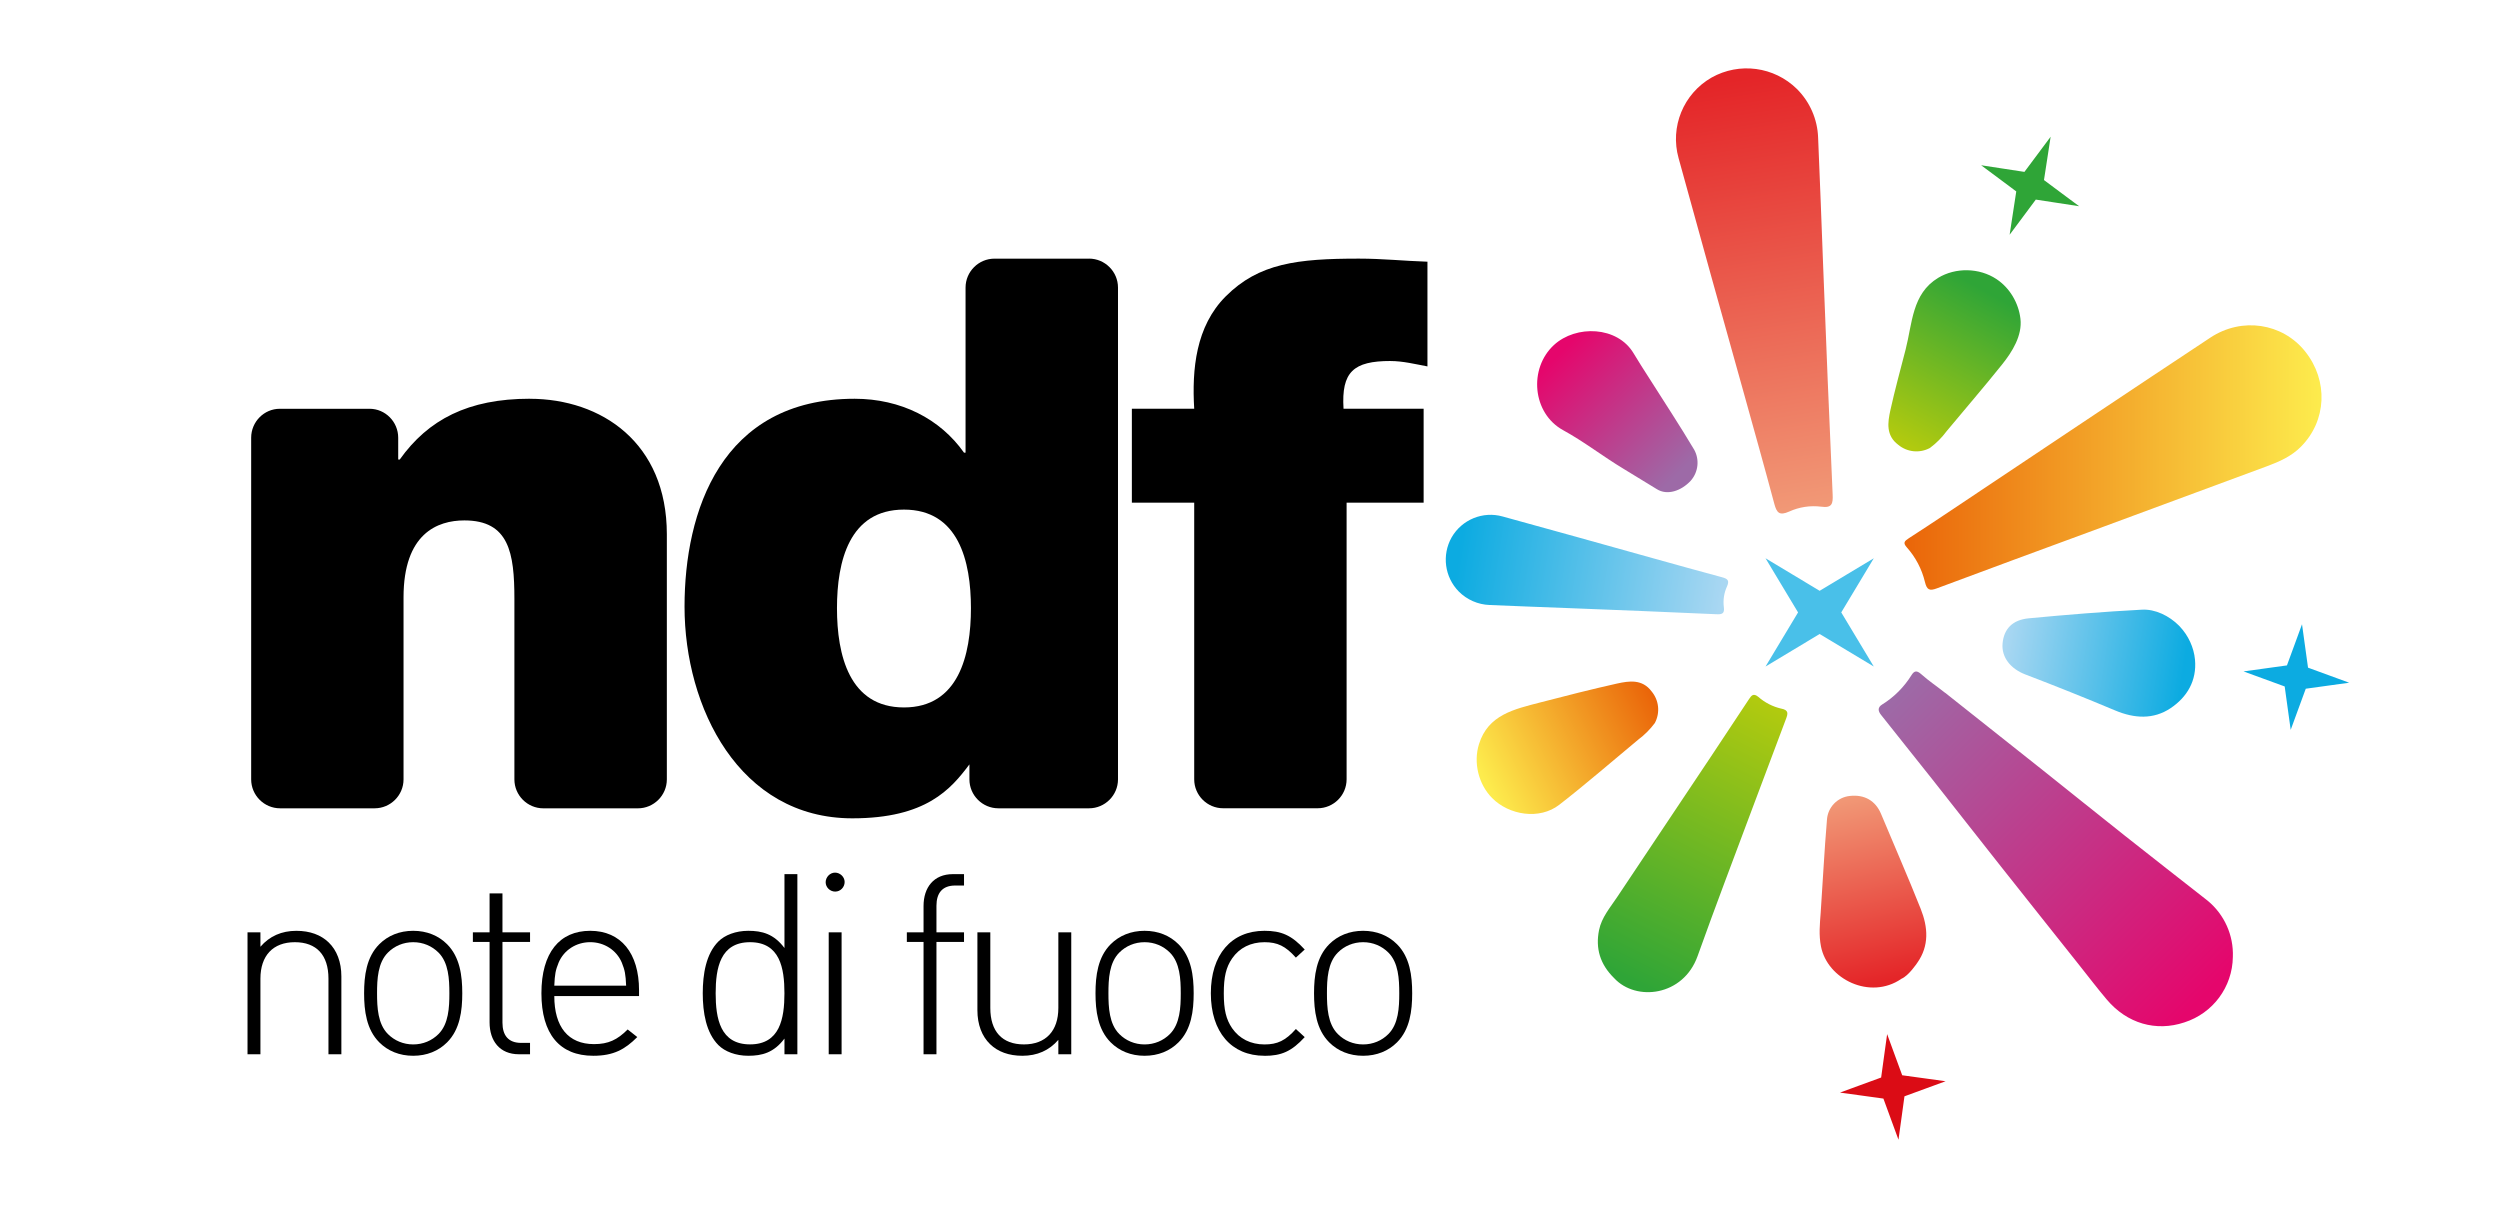 <?xml version="1.0" encoding="UTF-8"?>
<svg id="Layer_1" xmlns="http://www.w3.org/2000/svg" xmlns:xlink="http://www.w3.org/1999/xlink" version="1.1" viewBox="0 0 1040.23 512.31">
  <!-- Generator: Adobe Illustrator 29.4.0, SVG Export Plug-In . SVG Version: 2.1.0 Build 152)  -->
  <defs>
    <style>
      .st0 {
        fill: #0cabe1;
      }

      .st1 {
        fill: url(#Sfumatura_senza_nome_30);
      }

      .st2 {
        fill: url(#Sfumatura_senza_nome_37);
      }

      .st3 {
        fill: url(#Sfumatura_senza_nome_46);
      }

      .st4 {
        fill: url(#Sfumatura_senza_nome_71);
      }

      .st5 {
        fill: url(#Sfumatura_senza_nome_27);
      }

      .st6 {
        fill: #2fa537;
      }

      .st7 {
        fill: #49c0e9;
      }

      .st8 {
        fill: url(#Sfumatura_senza_nome_7);
      }

      .st9 {
        fill: #db0c15;
      }

      .st10 {
        fill: url(#Sfumatura_senza_nome_271);
      }

      .st11 {
        fill: url(#Sfumatura_senza_nome_461);
      }

      .st12 {
        fill: url(#Sfumatura_senza_nome_371);
      }

      .st13 {
        fill: url(#Sfumatura_senza_nome_301);
      }
    </style>
    <linearGradient id="Sfumatura_senza_nome_30" data-name="Sfumatura senza nome 30" x1="767.04" y1="332.35" x2="783.57" y2="408.36" gradientUnits="userSpaceOnUse">
      <stop offset="0" stop-color="#f19876"/>
      <stop offset="1" stop-color="#e42528"/>
    </linearGradient>
    <linearGradient id="Sfumatura_senza_nome_27" data-name="Sfumatura senza nome 27" x1="698.57" y1="196.69" x2="648.9" y2="147.03" gradientUnits="userSpaceOnUse">
      <stop offset="0" stop-color="#9d6aa7"/>
      <stop offset="1" stop-color="#e5066c"/>
    </linearGradient>
    <linearGradient id="Sfumatura_senza_nome_271" data-name="Sfumatura senza nome 27" x1="789.36" y1="288.02" x2="916.89" y2="414.52" xlink:href="#Sfumatura_senza_nome_27"/>
    <linearGradient id="Sfumatura_senza_nome_7" data-name="Sfumatura senza nome 7" x1="735.16" y1="292.98" x2="678" y2="407.68" gradientUnits="userSpaceOnUse">
      <stop offset="0" stop-color="#b1ca0f"/>
      <stop offset="1" stop-color="#2fa537"/>
    </linearGradient>
    <linearGradient id="Sfumatura_senza_nome_71" data-name="Sfumatura senza nome 7" x1="791.05" y1="183.82" x2="825.7" y2="120.73" xlink:href="#Sfumatura_senza_nome_7"/>
    <linearGradient id="Sfumatura_senza_nome_301" data-name="Sfumatura senza nome 30" x1="750.99" y1="210.81" x2="722.99" y2="32.99" xlink:href="#Sfumatura_senza_nome_30"/>
    <linearGradient id="Sfumatura_senza_nome_37" data-name="Sfumatura senza nome 37" x1="716.48" y1="248.02" x2="607.09" y2="230.91" gradientUnits="userSpaceOnUse">
      <stop offset="0" stop-color="#a9d7f2"/>
      <stop offset="1" stop-color="#0cabe1"/>
    </linearGradient>
    <linearGradient id="Sfumatura_senza_nome_46" data-name="Sfumatura senza nome 46" x1="792.44" y1="190.37" x2="965.97" y2="190.37" gradientUnits="userSpaceOnUse">
      <stop offset="0" stop-color="#ea6509"/>
      <stop offset="1" stop-color="#fdec4d"/>
    </linearGradient>
    <linearGradient id="Sfumatura_senza_nome_371" data-name="Sfumatura senza nome 37" x1="834.6" y1="267.16" x2="908.74" y2="278.57" xlink:href="#Sfumatura_senza_nome_37"/>
    <linearGradient id="Sfumatura_senza_nome_461" data-name="Sfumatura senza nome 46" x1="688.11" y1="290.65" x2="618.11" y2="325.91" xlink:href="#Sfumatura_senza_nome_46"/>
  </defs>
  <g>
    <g>
      <path d="M136.67,438.67v-31.47c0-9.79-4.94-15.16-14-15.16s-14.31,5.58-14.31,15.16v31.47h-5.37v-50.73h5.37v6c3.79-4.42,8.84-6.63,14.94-6.63,5.69,0,10.21,1.69,13.47,4.84,3.37,3.26,5.27,8.11,5.27,14.11v32.42h-5.37Z"/>
      <path d="M186.03,433.72c-3.58,3.58-8.42,5.58-14.11,5.58s-10.52-2-14.1-5.58c-5.36-5.37-6.32-13.16-6.32-20.42s.95-15.05,6.32-20.42c3.58-3.58,8.42-5.58,14.1-5.58s10.53,2,14.11,5.58c5.36,5.37,6.32,13.16,6.32,20.42s-.95,15.05-6.32,20.42ZM182.46,396.36c-2.74-2.74-6.42-4.32-10.53-4.32s-7.79,1.58-10.52,4.32c-4.21,4.21-4.52,11.05-4.52,16.95s.32,12.74,4.52,16.95c2.74,2.74,6.42,4.32,10.52,4.32s7.79-1.58,10.53-4.32c4.21-4.21,4.52-11.05,4.52-16.95s-.32-12.74-4.52-16.95Z"/>
      <path d="M215.91,438.67c-8,0-12.2-5.58-12.2-13.26v-33.47h-6.95v-4h6.95v-16.21h5.36v16.21h11.48v4h-11.48v33.58c0,5.26,2.42,8.42,7.79,8.42h3.68v4.74h-4.64Z"/>
      <path d="M230.64,414.46c0,12.84,5.79,19.99,16.53,19.99,6,0,9.68-1.79,14-6.1l4,3.16c-5.15,5.16-9.89,7.79-18.31,7.79-14,0-21.58-9.05-21.58-26s7.58-26,20.31-26,20.31,9.26,20.31,24.74v2.42h-35.26ZM258.74,400.56c-2.21-5.26-7.37-8.53-13.16-8.53s-10.94,3.26-13.15,8.53c-1.27,3.16-1.58,4.74-1.79,9.58h29.89c-.21-4.84-.53-6.42-1.79-9.58Z"/>
      <path d="M326.41,438.67v-6.53c-4.42,5.9-9.36,7.16-15.05,7.16-5.27,0-9.79-1.79-12.42-4.42-5.15-5.16-6.53-13.58-6.53-21.58s1.37-16.42,6.53-21.58c2.63-2.63,7.16-4.42,12.42-4.42,5.69,0,10.63,1.26,15.05,7.16v-30.74h5.37v74.94h-5.37ZM312.09,392.04c-12.41,0-14.31,10.74-14.31,21.26s1.9,21.26,14.31,21.26,14.31-10.74,14.31-21.26-1.89-21.26-14.31-21.26Z"/>
      <path d="M347.56,370.99c-2.21,0-4.01-1.79-4.01-3.9s1.79-4,3.9-4,4,1.79,4,3.89c0,2.21-1.79,4-3.89,4ZM344.82,438.67v-50.73h5.36v50.73h-5.36Z"/>
      <path d="M389.65,391.93v46.73h-5.37v-46.73h-6.95v-4h6.95v-10.95c0-7.68,4.21-13.26,12.21-13.26h4.63v4.74h-3.68c-5.36,0-7.79,3.16-7.79,8.42v11.05h11.47v4h-11.47Z"/>
      <path d="M440.37,438.67v-6c-3.79,4.42-8.84,6.63-14.94,6.63-5.69,0-10.21-1.68-13.47-4.84-3.37-3.26-5.27-8.1-5.27-14.1v-32.42h5.37v31.47c0,9.79,4.94,15.16,14,15.16s14.31-5.58,14.31-15.16v-31.47h5.37v50.73h-5.37Z"/>
      <path d="M490.36,433.72c-3.58,3.58-8.42,5.58-14.11,5.58s-10.52-2-14.1-5.58c-5.36-5.37-6.32-13.16-6.32-20.42s.95-15.05,6.32-20.42c3.58-3.58,8.42-5.58,14.1-5.58s10.53,2,14.11,5.58c5.36,5.37,6.32,13.16,6.32,20.42s-.95,15.05-6.32,20.42ZM486.78,396.36c-2.74-2.74-6.42-4.32-10.53-4.32s-7.79,1.58-10.52,4.32c-4.21,4.21-4.52,11.05-4.52,16.95s.32,12.74,4.52,16.95c2.74,2.74,6.42,4.32,10.52,4.32s7.79-1.58,10.53-4.32c4.21-4.21,4.52-11.05,4.52-16.95s-.32-12.74-4.52-16.95Z"/>
      <path d="M526.14,439.3c-13.79,0-22.32-9.89-22.32-26s8.53-26,22.32-26c6.95,0,11.26,1.79,16.74,7.79l-3.68,3.37c-4.31-4.84-7.68-6.42-13.05-6.42-5.69,0-10.42,2.32-13.47,6.74-2.53,3.69-3.47,7.69-3.47,14.53s.95,10.84,3.47,14.53c3.05,4.42,7.79,6.74,13.47,6.74,5.37,0,8.74-1.58,13.05-6.42l3.68,3.37c-5.48,6-9.79,7.79-16.74,7.79Z"/>
      <path d="M581.28,433.72c-3.58,3.58-8.42,5.58-14.1,5.58s-10.52-2-14.1-5.58c-5.37-5.37-6.32-13.16-6.32-20.42s.95-15.05,6.32-20.42c3.58-3.58,8.42-5.58,14.1-5.58s10.52,2,14.1,5.58c5.37,5.37,6.32,13.16,6.32,20.42s-.95,15.05-6.32,20.42ZM577.7,396.36c-2.74-2.74-6.42-4.32-10.52-4.32s-7.79,1.58-10.52,4.32c-4.21,4.21-4.53,11.05-4.53,16.95s.32,12.74,4.53,16.95c2.74,2.74,6.42,4.32,10.52,4.32s7.79-1.58,10.52-4.32c4.21-4.21,4.52-11.05,4.52-16.95s-.32-12.74-4.52-16.95Z"/>
    </g>
    <g>
      <path d="M220.45,165.91c-25.62,0-42.28,8.65-54.13,25.31h-.63v-9.09c0-6.62-5.36-12.04-11.92-12.04h-37.35c-6.54,0-11.91,5.41-11.91,12.04v142.17c0,6.62,5.41,12.03,12.03,12.03h39.35c6.61,0,12.02-5.41,12.02-12.03v-75.73c0-26.58,14.1-32.03,25.31-32.03,18.58,0,20.82,13.46,20.82,32.68v75.09c0,6.62,5.41,12.03,12.04,12.03h39.35c6.62,0,12.04-5.41,12.04-12.03v-102c0-38.12-27.22-56.38-57.02-56.38Z"/>
      <path d="M578.57,150.22c5.12,0,10.26,1.28,15.38,2.24v-43.57c-9.93-.32-18.58-1.28-28.51-1.28-25.62,0-41.65,1.92-55.41,15.69-12.5,12.5-14.1,30.43-13.13,46.77h-25.94v39.08h25.94v115.13c0,6.62,5.41,12.03,12.03,12.03h39.34c6.62,0,12.04-5.41,12.04-12.03v-115.13h32.05v-39.08h-33.33c-.95-15.38,4.17-19.86,19.55-19.86Z"/>
      <path d="M453.15,107.62h-39.35c-6.62,0-12.04,5.41-12.04,12.04v68.68h-.65c-9.94-14.09-26.27-22.42-45.49-22.42-55.73,0-70.79,47.09-70.79,86.49,0,41.96,22.75,88.09,69.83,88.09,30.74,0,41-12.17,48.69-22.42h.02v6.22c0,6.62,5.43,12.03,12.04,12.03h37.74c6.61,0,12.04-5.41,12.04-12.03V119.65c0-6.62-5.43-12.04-12.04-12.04ZM376.13,294.36c-22.75,0-27.87-21.78-27.87-41.31s5.12-41.01,27.87-41.01,27.87,21.46,27.87,41.01-5.12,41.31-27.87,41.31Z"/>
    </g>
  </g>
  <g>
    <g>
      <g>
        <path class="st1" d="M769.7,331.19c-5.14.53-9.15,4.68-9.51,9.82-1.1,12.92-1.73,25.86-2.62,38.79-.35,4.64-.82,9.23.12,13.99,2.68,13.74,20.5,22.37,33.4,13.53l.05-.05c3-1.2,6.58-6.59,6.58-6.59,5.12-7.18,4.48-14.93,1.48-22.48-5.27-13.29-11.03-26.36-16.52-39.56-2.28-5.45-6.87-8.14-12.98-7.45Z"/>
        <path class="st5" d="M703.54,199.98c3.1-3.54,3.68-8.65,1.44-12.79-6.03-10.12-12.49-19.95-18.83-29.94-2.13-3.35-4.36-6.75-6.4-10.2-6.73-11.39-24-11.93-33.17-3.49-10.57,9.74-9.04,28.4,3.85,35.45,8.69,4.76,16.6,10.94,25.11,16.06,4.63,2.82,9.28,5.65,13.92,8.5,4.17,2.6,9.95.87,14.09-3.59Z"/>
        <path class="st10" d="M809.37,288.3c-3.32-2.64-6.88-5.01-10.01-7.82-1.87-1.65-2.89-1.34-4.02.47-3.08,4.95-7.25,9.12-12.18,12.18-2.05,1.26-1.67,2.83-.47,4.33,7.01,8.88,14.09,17.67,21.11,26.53,9.64,12.19,19.18,24.46,28.84,36.64,10.8,13.67,21.68,27.29,32.51,40.94,3.81,4.79,7.53,9.68,11.47,14.34,8.46,10.01,20.5,13.43,32.27,9.5,11.9-3.79,20.02-14.75,20.18-27.23.35-9-3.51-17.63-10.44-23.37-11.48-9.01-22.98-17.97-34.43-27.03-11.44-9.06-22.55-18.02-33.85-27.02-13.64-10.85-27.28-21.67-40.96-32.48Z"/>
        <path class="st8" d="M741.11,294.84c-3.52-.82-6.78-2.49-9.48-4.87-2.07-1.7-2.89-.54-3.85.88-5.27,7.92-10.48,15.89-15.76,23.8-13.03,19.55-26.11,39.06-39.13,58.61-2.89,4.36-6.45,8.41-7.54,13.74-1.53,7.62.4,14.24,6.33,20.04,9.07,9.77,28.71,7.49,34.66-9.19,7.41-20.74,15.28-41.32,22.98-61.96,4.57-12.25,9.18-24.49,13.8-36.71.89-2.32,1.15-3.73-2-4.35Z"/>
        <path class="st4" d="M809.92,179.48c7.71-9.3,15.62-18.43,23.17-27.87,4.21-5.26,8.42-12.02,7.6-18.98-.77-6.58-4.44-12.84-9.99-16.51-7.12-4.72-16.98-4.91-24.28-.49-10.87,6.58-10.7,18.91-13.51,29.81-2.16,8.39-4.46,16.74-6.33,25.21-1.13,5.13-1.93,10.54,3.27,14.43,3.71,3.08,8.89,3.6,13.15,1.33,2.63-1.95,4.97-4.3,6.92-6.92Z"/>
        <path class="st13" d="M744.45,212.86c4.19-1.91,8.81-2.6,13.36-2.03,4.51.64,4.91-1.29,4.74-5.07-1.41-31.41-2.72-62.83-3.92-94.28-.72-18.09-1.32-36.18-2.13-54.28-.28-7.6-3.43-14.82-8.83-20.19-9.47-9.31-23.95-11.24-35.53-4.72-11.69,6.72-17.33,20.5-13.7,33.49,9.01,32.76,18.1,65.5,27.27,98.2,4.23,15.23,8.5,30.42,12.58,45.7,1,3.71,2.11,4.98,6.16,3.18Z"/>
        <path class="st2" d="M718.56,244.09c-1.21,2.66-1.65,5.59-1.29,8.48.4,2.86-.82,3.12-3.22,3-19.93-.89-39.86-1.72-59.81-2.48-11.48-.46-22.95-.84-34.43-1.35-4.82-.18-9.4-2.18-12.81-5.6-5.91-6.01-7.13-15.19-2.99-22.54,4.26-7.41,13.01-11,21.24-8.69,20.78,5.72,41.55,11.48,62.3,17.3,9.66,2.68,19.3,5.39,28.99,7.98,2.35.63,3.16,1.34,2.02,3.91Z"/>
        <path class="st3" d="M959.13,146.2c-9.45-11.78-26.3-14.4-39.46-5.69-32.2,21.3-64.3,42.79-96.42,64.23-9.64,6.41-19.22,12.92-28.95,19.18-1.94,1.25-2.54,1.96-.93,3.79,3.67,4.11,6.28,9.05,7.57,14.4.8,3.29,1.84,3.9,4.98,2.7,21.07-7.9,42.21-15.63,63.33-23.43,24.68-9.12,49.32-18.25,73.99-27.37,5.22-1.93,10.2-4.14,14.12-8.1,10.76-10.76,11.54-27.52,1.77-39.7Z"/>
        <path class="st12" d="M907.03,260.71c-.14-.14-.28-.29-.42-.43-3.94-3.95-9.81-6.96-15.5-6.59-15.66.82-31.3,2.11-46.92,3.58-6.87.64-10.4,4.45-10.94,10.48-.51,5.81,3.38,10.56,9.53,12.91,12.53,4.78,24.98,9.77,37.34,14.96,7.96,3.35,15.89,3.83,23.04-.95,6.88-4.61,10.96-11.46,10.16-20.2-.47-5.08-2.79-10.05-6.29-13.75Z"/>
      </g>
      <path class="st11" d="M681.64,307.77c-10.92,9.05-21.64,18.4-32.84,27.09-8.23,6.38-20.88,4.35-27.95-2.81-5.67-5.75-7.85-14.7-5.46-22.41,3.81-12.26,14.67-14.54,25.54-17.37,10.58-2.76,21.22-5.45,31.87-7.84,5.13-1.13,10.54-1.93,14.43,3.27,3.08,3.71,3.6,8.89,1.33,13.15-1.95,2.63-4.3,4.97-6.92,6.92Z"/>
    </g>
    <polygon class="st7" points="745.88 270.57 757.14 263.8 768.4 270.57 779.67 277.34 772.9 266.08 766.13 254.82 772.9 243.56 779.67 232.29 768.4 239.06 757.14 245.83 745.88 239.06 734.62 232.29 741.39 243.56 748.16 254.82 741.39 266.08 734.62 277.34 745.88 270.57"/>
    <g>
      <polygon class="st6" points="831.64 74.2 838.95 79.65 837.57 88.66 836.19 97.67 841.64 90.36 847.08 83.05 856.09 84.43 865.11 85.81 857.79 80.37 850.48 74.92 851.87 65.91 853.25 56.9 847.8 64.21 842.35 71.52 833.34 70.14 824.33 68.76 831.64 74.2"/>
      <polygon class="st0" points="954.72 268.31 951.58 276.87 942.55 278.12 933.52 279.37 942.08 282.5 950.64 285.63 951.89 294.66 953.14 303.69 956.27 295.13 959.41 286.57 968.44 285.32 977.47 284.07 968.91 280.94 960.35 277.81 959.1 268.78 957.85 259.75 954.72 268.31"/>
    </g>
    <polygon class="st9" points="774.17 451.48 782.73 448.35 783.97 439.32 785.22 430.29 788.35 438.85 791.49 447.41 800.52 448.65 809.55 449.9 800.99 453.03 792.43 456.17 791.19 465.2 789.94 474.23 786.8 465.67 783.67 457.11 774.64 455.86 765.61 454.62 774.17 451.48"/>
  </g>
</svg>